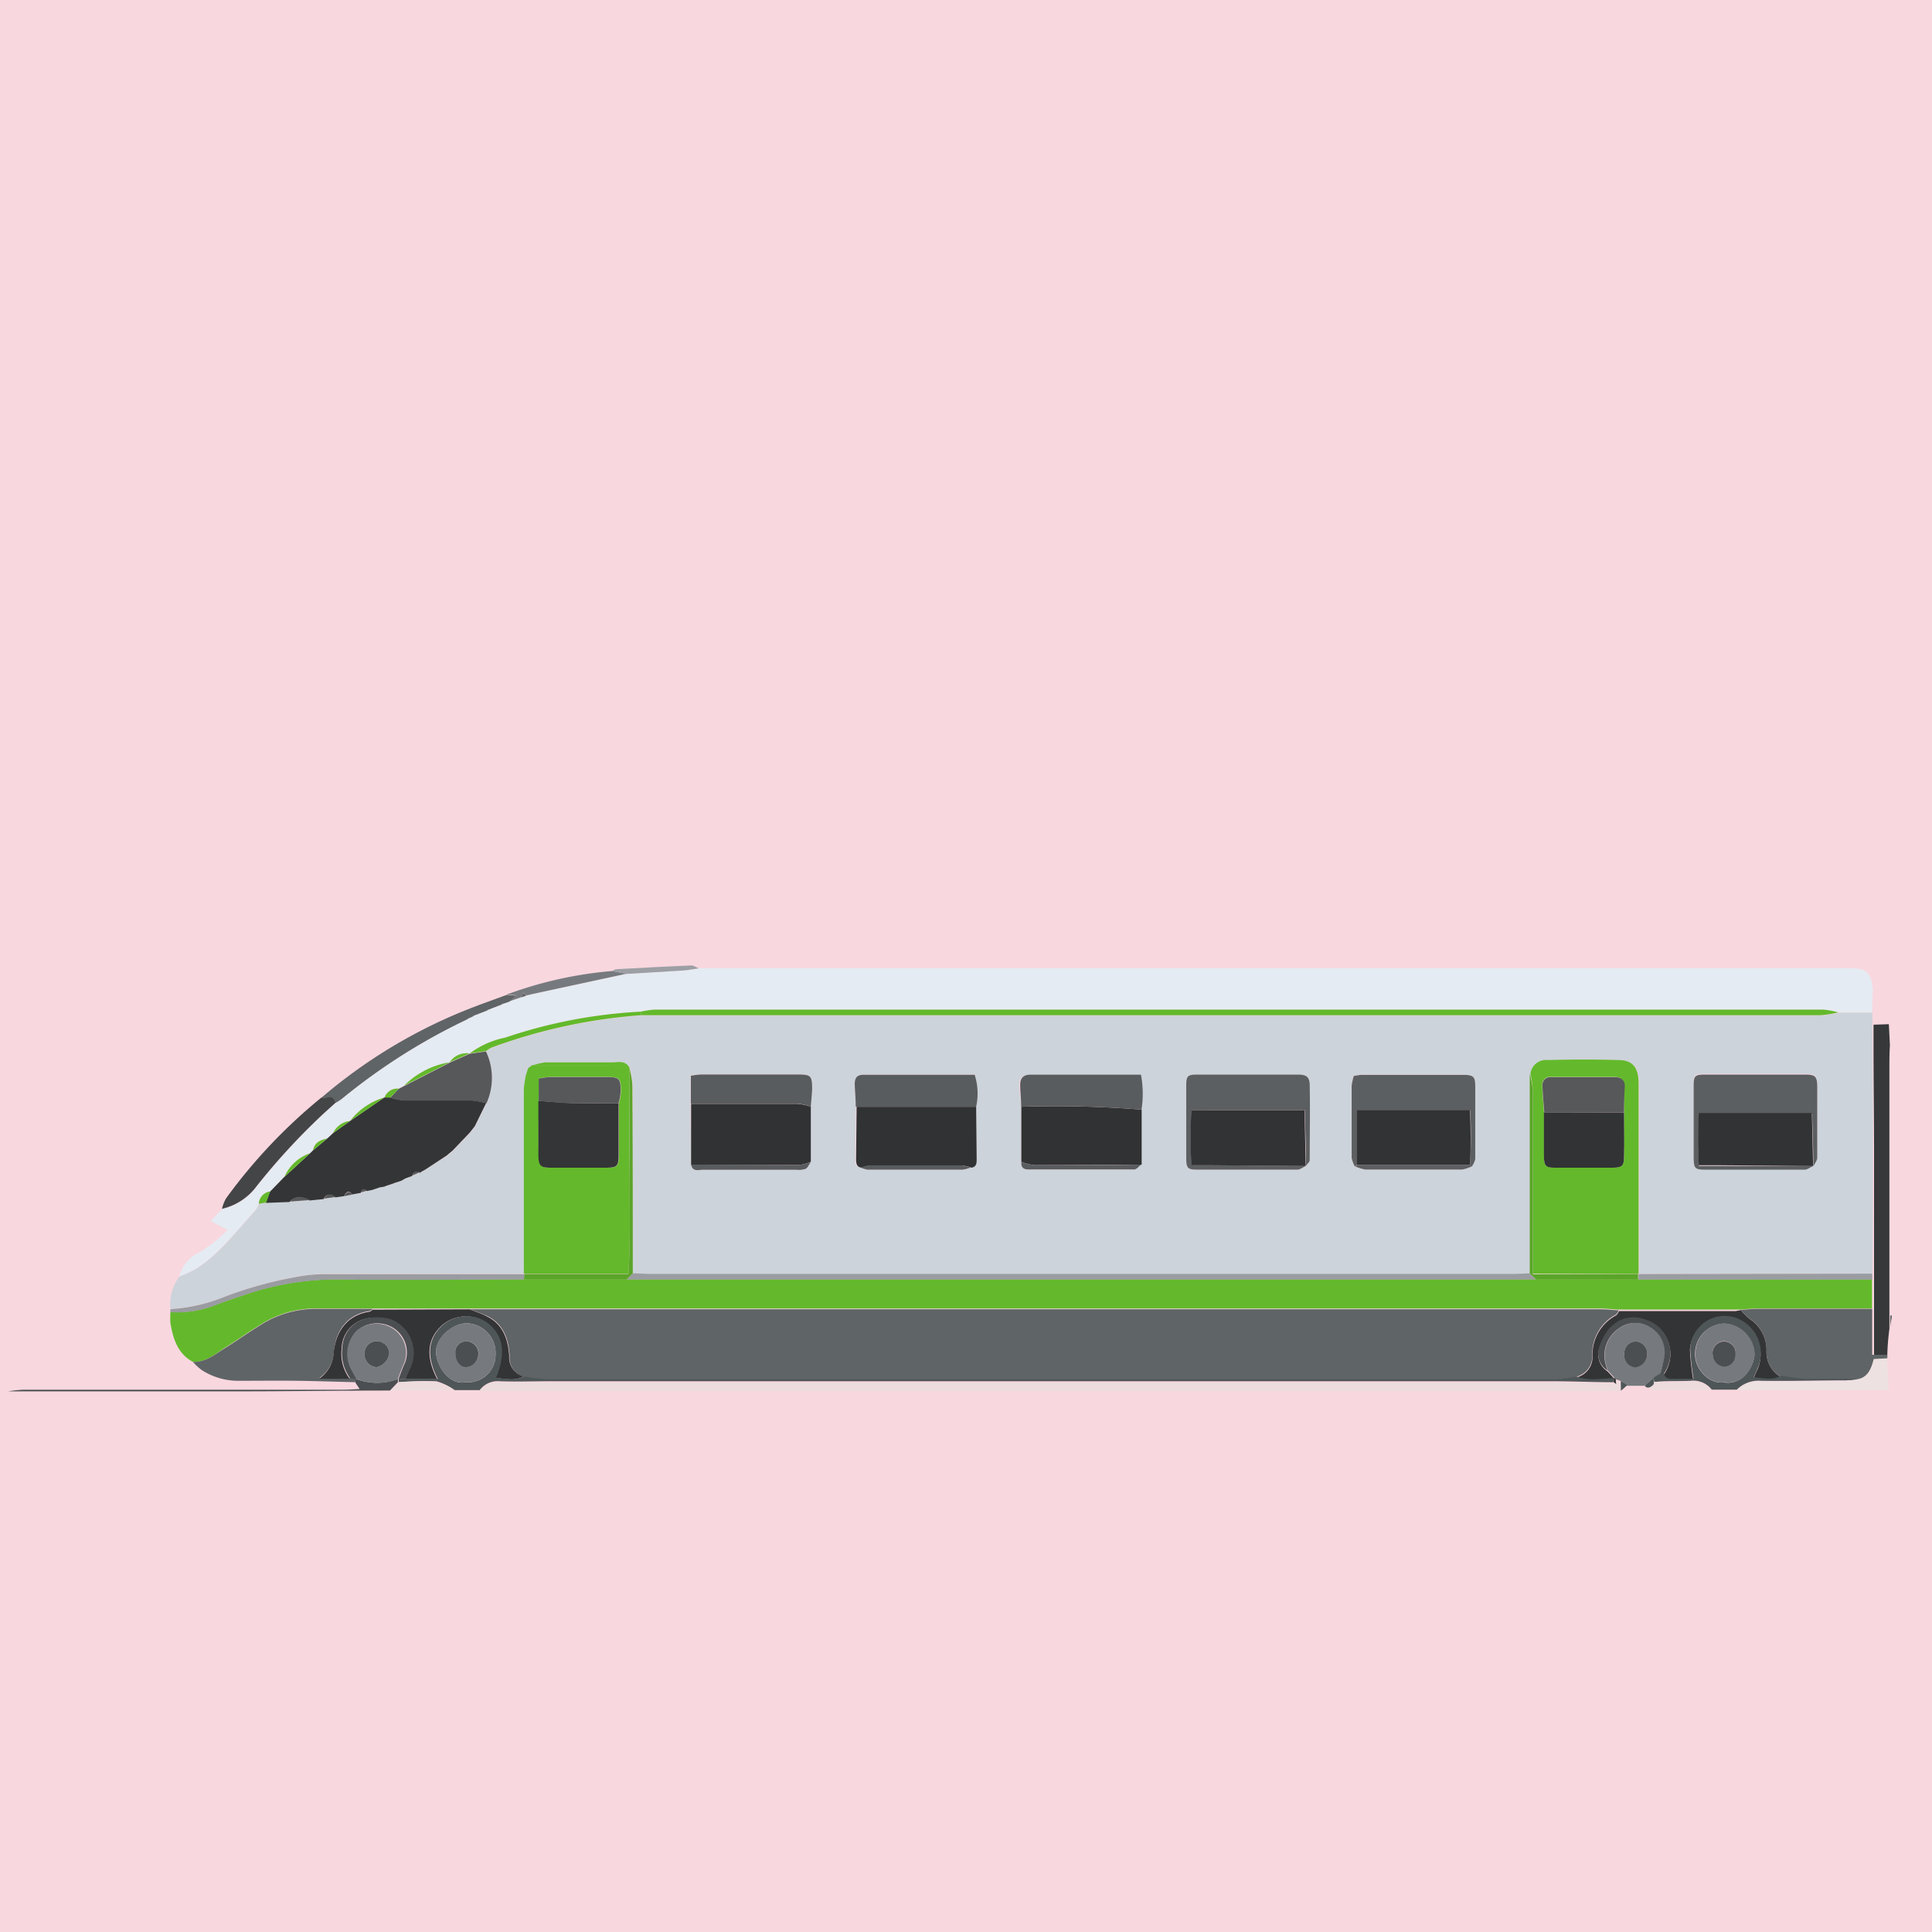 <svg xmlns="http://www.w3.org/2000/svg" viewBox="0 0 218.05 218.05"><defs><style>.cls-1{fill:#f9d7df;}.cls-2{fill:#cdd3da;}.cls-3{fill:#e5ebf2;}.cls-4{fill:#63b92b;}.cls-5{fill:#5f6466;}.cls-6{fill:#363839;}.cls-7{fill:#444547;}.cls-8{fill:#9a9ca1;}.cls-9{fill:#4b4f51;}.cls-10{fill:#767a7e;}.cls-11{fill:#9c9fa4;}.cls-12{fill:#333536;}.cls-13{fill:#303233;}.cls-14{fill:#5c5f61;}.cls-15{fill:#595c5e;}.cls-16{fill:#56585a;}.cls-17{fill:#5aa529;}.cls-18{fill:#808588;}.cls-19{fill:#eb9587;}.cls-20{fill:#333435;}.cls-21{fill:#eddcdd;}.cls-22{fill:#4e5658;}.cls-23{fill:#ede1e1;}.cls-24{fill:#313334;}</style></defs><g id="Layer_2" data-name="Layer 2"><g id="Ruudut"><rect class="cls-1" width="218.05" height="218.05"/></g><g id="Bongattavat"><g id="Juna"><path class="cls-2" d="M19.24,147.72a5.13,5.13,0,0,1,1-3.64,16,16,0,0,0,2-.94c2.63-1.72,4.51-4.27,6.61-6.56a3.09,3.09,0,0,0,.38-.72l.83-.15,2.68-.1,2.28-.17,1.58-.16,1.31-.19,1-.14,1-.2.94-.17.66-.2.63-.13.85-.29.5-.08.3-.12.67-.22.29-.11.68-.22.45-.26.77-.28.84-.38a.13.13,0,0,0,.17-.08L48,132l2.4-1.51.69-.58,1.91-2,.57-.72,1.29-2.63a7,7,0,0,0,0-5.9,3.35,3.35,0,0,1,.67-.41,62.07,62.07,0,0,1,16.8-3.64l2.09,0h50.82q40.12,0,80.25,0a12.37,12.37,0,0,0,2-.32h3.84c0,4.4.06,8.79.06,13.18,0,5.44,0,10.88-.05,16.31H185c0-7.15,0-14.3,0-21.44,0-2-.79-2.63-2.29-2.67-2.67-.08-5.34-.07-8,0a1.75,1.75,0,0,0-1.92,1.6c0,.66,0,1.32,0,2l0,20.49c-.64,0-1.28.07-1.92.07H73.35c-.64,0-1.29-.05-1.93-.07,0-7.1,0-14.2,0-21.3a10.09,10.09,0,0,0-.33-1.86h0c-.39-.82-1.13-.7-1.81-.7-2.56,0-5.12,0-7.68,0a7.07,7.07,0,0,0-1.48.35h0l-.45.33-.22.64h0a13.09,13.09,0,0,0-.27,1.74q0,10.41,0,20.82l-22.79,0a17.74,17.74,0,0,0-1.91.15,44.64,44.64,0,0,0-9.12,2.42A19.2,19.2,0,0,1,19.24,147.72ZM166.1,131.64a2.44,2.44,0,0,0,.39-.84c0-2.76,0-5.52,0-8.27,0-1.07-.23-1.23-1.44-1.24q-5.72,0-11.41,0a6.7,6.7,0,0,0-.86.13,6.71,6.71,0,0,0-.24,1.11q0,4.06,0,8.11a3.15,3.15,0,0,0,.37,1,4.34,4.34,0,0,0,1.17.35q5.43,0,10.86,0A3.86,3.86,0,0,0,166.1,131.64Zm-18.71-.07c.15-.21.42-.42.42-.63,0-2.81.06-5.63,0-8.44,0-.94-.35-1.2-1.35-1.21q-5.7,0-11.4,0c-1,0-1.18.16-1.19,1.28q0,4.05,0,8.11c0,1.19.14,1.33,1.3,1.34q5.63,0,11.24,0c.32,0,.63-.27.94-.41Zm57.27,0c.15-.32.43-.64.43-1q.06-4,0-8c0-1.14-.22-1.36-1.33-1.37q-5.7,0-11.41,0c-1.06,0-1.2.16-1.21,1.26q0,4.07,0,8.11c0,1.2.14,1.35,1.29,1.36q5.63,0,11.25,0c.31,0,.62-.27.94-.41Zm-89.41-6.66c0,2.07,0,4.14,0,6.21-.07.83.53.88,1,.88,3.9,0,7.79,0,11.68,0,.27,0,.53-.36.79-.55l0-6.2a11.43,11.43,0,0,0-.06-3.95h-7.16c-1.76,0-3.52,0-5.28,0-.8,0-1.21.36-1.19,1.17S115.21,124.09,115.25,124.91Zm-18.13,6.86A3.56,3.56,0,0,0,98,132q5.37,0,10.74,0a3.81,3.81,0,0,0,.89-.24c.57-.08.6-.52.59-1l-.06-5.88a6.86,6.86,0,0,0-.19-3.61H97.49c-.75,0-1,.44-1,1.15s.07,1.64.11,2.46l-.06,5.88C96.52,131.25,96.55,131.68,97.12,131.77ZM78,131.44c.21.89.92.56,1.42.57,3.47,0,6.94,0,10.4,0a2.64,2.64,0,0,0,1.1-.1c.26-.13.4-.52.59-.8l0-6.21c0-.66.12-1.31.11-2,0-1.54-.13-1.65-1.68-1.66-3.62,0-7.24,0-10.87,0a8.81,8.81,0,0,0-1.14.14v3.14C77.94,126.87,78,129.15,78,131.44Z"/><path class="cls-3" d="M211.3,114.26h-3.84a8.76,8.76,0,0,0-1.67-.31q-66,0-131.92,0a10.36,10.36,0,0,0-1.55.23A56.62,56.62,0,0,0,57,117.11a9.92,9.92,0,0,0-4,1.78h0a2.31,2.31,0,0,0-2.25,1h0a9.34,9.34,0,0,0-5.15,2.64h0l-.64.33h0a1.53,1.53,0,0,0-1.6,1h0a7.54,7.54,0,0,0-3.86,2.65h0a2.35,2.35,0,0,0-1.91,1.36h0l-.68.63h0c-.76.15-1.43.42-1.6,1.33h0l-.33.33h0a4.83,4.83,0,0,0-2.89,2.66h0l-.32.33h0l-.32.33h0l-.32.33h0l-.32.33h0l-.32.33h0a1.48,1.48,0,0,0-1.29,1.39,3.09,3.09,0,0,1-.38.72c-2.1,2.29-4,4.84-6.61,6.56a16,16,0,0,1-2,.94,4.19,4.19,0,0,1,2.38-2.77,18.24,18.24,0,0,0,3.1-2.5l-1.92-1,1.31-1.36a6.71,6.71,0,0,0,3.64-2.21,74.6,74.6,0,0,1,8-8.7l0,.07,0-.08,1.19-1.07a6.65,6.65,0,0,0,.66-.42,68.73,68.73,0,0,1,14.18-9l.23-.14.42-.19.24-.14,1.37-.53.23-.13,1.38-.53.23-.13.69-.24,1.31-.45.6-.21,1.4-.31,9.87-2.13c2.15-.13,4.3-.25,6.45-.39.57,0,1.14-.16,1.71-.24h130c1.83,0,2.34.51,2.49,2.4C211.33,112.55,211.31,113.41,211.3,114.26Z"/><path class="cls-4" d="M21.77,153.7c-1.71-.91-2.22-2.57-2.53-4.34a7.93,7.93,0,0,1,0-1.29,12,12,0,0,0,5.33-.89c1-.37,1.92-.68,2.88-1A32.06,32.06,0,0,1,38,144.38c7.07.13,14.14,0,21.2,0H211.28c0,1.1,0,2.2,0,3.3q-6.47,0-12.93,0c-.63,0-1.27.08-1.9.12l-.58,0-.67,0H184l-.67,0-.58,0c-.69,0-1.38-.12-2.07-.12q-62.46,0-124.91,0l-2.73,0H42.1c-2,0-4.06,0-6.09,0a11.55,11.55,0,0,0-6.28,1.62c-1.47.88-2.87,1.9-4.33,2.8C24.27,152.84,23.22,153.78,21.77,153.7Z"/><path class="cls-5" d="M21.77,153.7c1.45.08,2.5-.86,3.63-1.55,1.46-.9,2.86-1.92,4.33-2.8A11.55,11.55,0,0,1,36,147.73c2,0,4.06,0,6.09,0-.14.08-.26.22-.41.24-2.13.32-3.72,1.77-4,4.57a3.79,3.79,0,0,1-1.66,3h3.46l.7.07,0,.39c-2.19-.05-4.38-.13-6.56-.16s-4.49,0-6.73,0a7.55,7.55,0,0,1-4.1-1.2A5.83,5.83,0,0,1,21.77,153.7Z"/><path class="cls-6" d="M213,153.26a27.2,27.2,0,0,1,.24-3.27l0-1.52c0-1,0-2,0-2.94l0-.65,0-24.19c0-.9,0-1.81.06-2.71l-.12-2.39-1.73.06c0,.78,0,1.56,0,2.34,0,4,.06,8,.06,12,0,5,0,9.93,0,14.89,0,.21,0,.41,0,.62l0,3v4.73Z"/><path class="cls-5" d="M56.59,113.39l-1.38.53a.32.32,0,0,0-.23.13l-1.37.53a.3.3,0,0,0-.24.14l-.42.19a.31.31,0,0,0-.23.14,68.73,68.73,0,0,0-14.18,9,6.65,6.65,0,0,1-.66.42c-.24-1-1.06-.41-1.59-.59a58.5,58.5,0,0,1,17.35-10.29c1.18-.45,2.37-.87,3.56-1.31l1.07.09-.76.67-.69.24A.26.26,0,0,0,56.59,113.39Z"/><path class="cls-7" d="M36.29,123.86c.53.18,1.35-.44,1.59.59l-1.19,1.07h0a74.6,74.6,0,0,0-8,8.7,6.71,6.71,0,0,1-3.64,2.21,4.74,4.74,0,0,1,.45-1.16A60.41,60.41,0,0,1,36.29,123.86Z"/><path class="cls-8" d="M59.15,144.41c-7.06,0-14.13.1-21.2,0a32.06,32.06,0,0,0-10.51,1.8c-1,.32-1.93.63-2.88,1a12,12,0,0,1-5.33.89v-.35a19.2,19.2,0,0,0,6.06-1.37,44.64,44.64,0,0,1,9.12-2.42,17.74,17.74,0,0,1,1.91-.15l22.79,0,.08,0C59.18,144,59.17,144.2,59.15,144.41Z"/><path class="cls-9" d="M40.13,156.08c0-.13,0-.26,0-.39l.06-.06a6.62,6.62,0,0,0,4.72,0l0,.05V156l-.9.94c-5.62,0-11.25.09-16.88.09q-13.09,0-26.21,0a14.17,14.17,0,0,1,1.71-.18H38.78c.55,0,1.11-.05,1.81-.08Z"/><path class="cls-10" d="M57.51,113l.76-.67-1.07-.09a45.08,45.08,0,0,1,11.9-2.65l1.59.31-9.87,2.13-1.4.31-.39-.3-.21.51Z"/><path class="cls-11" d="M70.69,109.92l-1.59-.31c.14-.08.27-.21.41-.22,2.84-.16,5.68-.31,8.51-.43.27,0,.55.21.83.33-.57.08-1.14.2-1.71.24C75,109.67,72.84,109.79,70.69,109.92Z"/><path class="cls-4" d="M172.73,121.24a1.75,1.75,0,0,1,1.92-1.6c2.67-.07,5.34-.08,8,0,1.5,0,2.3.71,2.29,2.67,0,7.14,0,14.29,0,21.44l-.07,0H173v-2c0-6.28,0-12.55,0-18.82A10.3,10.3,0,0,0,172.73,121.24Zm1.53,4.29c0,1.65,0,3.3,0,4.95,0,1.09.21,1.29,1.22,1.3,2.19,0,4.39,0,6.58,0,1,0,1.22-.22,1.24-1.28,0-1.65,0-3.3,0-4.95,0-1,0-2,0-3,0-.66-.33-1-1-1H175a.85.85,0,0,0-.93.91C174.08,123.48,174.19,124.5,174.26,125.53Z"/><path class="cls-4" d="M59.12,143.75q0-10.41,0-20.82a13.09,13.09,0,0,1,.27-1.74l.15.15-.14-.16c.07-.21.15-.42.22-.64l.45-.33h0c2.76,0,5.53,0,8.3,0,.89,0,1.78.2,2.67.3h0c0,3.86,0,7.72,0,11.58s.14,7.68-.11,11.65H59.2Zm1.68-19.51c0,2-.06,4.07,0,6.11,0,1.23.22,1.43,1.42,1.44q3.13,0,6.27,0c1.21,0,1.35-.18,1.37-1.47,0-1.93,0-3.86,0-5.79a7.92,7.92,0,0,0,.22-1.26c0-1.57-.11-1.72-1.62-1.73-2.14,0-4.29,0-6.43,0a9.37,9.37,0,0,0-1.19.18Z"/><path class="cls-12" d="M38.84,135l-1,.14c-.5-.4-1-.46-1.31.19l-1.58.16c-.79-.39-1.57-.62-2.28.17l-2.67.1.45-1.24h0l.32-.33h0l.32-.33h0l.32-.33h0l.32-.33h0l.32-.33h0L35,130.16h0l.33-.33h0l1.6-1.33h0l.68-.63h0l1.91-1.36h0l3.86-2.65H44a8,8,0,0,0,1.5.32c2.56,0,5.11,0,7.67,0a10.14,10.14,0,0,1,1.7.31l-1.29,2.63-.57.72-1.91,2-.69.58L48,132l-.47.26a.13.13,0,0,1-.17.08c-.4-.15-.7-.08-.84.38l-.77.28-.45.26-.68.22-.29.11-.67.22-.3.12-.5.08-.85.29-.63.13c-.34-.36-.52-.15-.66.2l-.94.17C39.41,134.36,39.08,134.42,38.84,135Z"/><path class="cls-13" d="M91.51,124.91l0,6.21a5.3,5.3,0,0,1-1.36.37c-4.05,0-8.1,0-12.15-.05,0-2.29,0-4.57,0-6.86,4,0,8,0,12,0A6.49,6.49,0,0,1,91.51,124.91Z"/><path class="cls-13" d="M110.17,124.91l.06,5.88c0,.46,0,.9-.59,1a4.45,4.45,0,0,0-1-.25q-5.22,0-10.42,0a4.45,4.45,0,0,0-1,.25c-.57-.09-.6-.52-.6-1l.06-5.88Z"/><path class="cls-13" d="M115.27,131.12c0-2.07,0-4.14,0-6.21a120.68,120.68,0,0,1,13.58.33c0,2.07,0,4.13,0,6.2-4,0-8.1.06-12.15.05A5.37,5.37,0,0,1,115.27,131.12Z"/><path class="cls-4" d="M72.32,114.18a10.36,10.36,0,0,1,1.55-.23q66,0,131.92,0a8.76,8.76,0,0,1,1.67.31,12.37,12.37,0,0,1-2,.32q-40.12,0-80.25,0H74.41l-2.09,0Z"/><path class="cls-14" d="M204.63,131.6c-.32.14-.63.41-.94.41q-5.62,0-11.25,0c-1.15,0-1.28-.16-1.29-1.36q0-4.05,0-8.11c0-1.1.15-1.25,1.21-1.26q5.71,0,11.41,0c1.11,0,1.32.23,1.33,1.37q0,4,0,8c0,.32-.28.64-.44,1,0-2-.09-3.93-.14-5.95H191.75a50.3,50.3,0,0,0,0,5.89h2.13Z"/><path class="cls-14" d="M147.36,131.6c-.31.14-.62.41-.94.41q-5.61,0-11.24,0c-1.16,0-1.29-.15-1.3-1.34q0-4.07,0-8.11c0-1.12.15-1.27,1.19-1.28q5.7,0,11.4,0c1,0,1.33.27,1.35,1.21.05,2.81,0,5.63,0,8.44,0,.21-.27.42-.42.63,0-2.08-.09-4.15-.14-6.28H134.48a56.09,56.09,0,0,0,0,6.22h2.13Z"/><path class="cls-8" d="M173.36,144.41H70.72c.23-.24.47-.47.7-.7.64,0,1.29.07,1.93.07h97.38c.64,0,1.28-.05,1.92-.07Z"/><path class="cls-14" d="M152.92,131.66a3.15,3.15,0,0,1-.37-1q0-4,0-8.11a6.71,6.71,0,0,1,.24-1.11,6.7,6.7,0,0,1,.86-.13q5.7,0,11.41,0c1.21,0,1.43.17,1.44,1.24,0,2.75,0,5.51,0,8.27a2.44,2.44,0,0,1-.39.84l-.17-.17c.06-2.06.11-4.12,0-6.16H153.1v6.17Z"/><path class="cls-15" d="M128.83,125.24a120.68,120.68,0,0,0-13.58-.33c0-.82-.1-1.63-.11-2.45s.39-1.18,1.19-1.17c1.76,0,3.52,0,5.28,0h7.16A11.43,11.43,0,0,1,128.83,125.24Z"/><path class="cls-15" d="M110.17,124.91H96.58c0-.82-.08-1.64-.11-2.46s.27-1.15,1-1.15H110A6.86,6.86,0,0,1,110.17,124.91Z"/><path class="cls-15" d="M91.51,124.91a6.49,6.49,0,0,0-1.54-.36c-4,0-8,0-12,0v-3.14a8.81,8.81,0,0,1,1.14-.14c3.63,0,7.25,0,10.87,0,1.55,0,1.67.12,1.68,1.66C91.63,123.6,91.55,124.25,91.51,124.91Z"/><path class="cls-16" d="M54.9,124.53a10.14,10.14,0,0,0-1.7-.31c-2.56,0-5.11,0-7.67,0a8,8,0,0,1-1.5-.32l.95-1h0l.64-.33h0l5.15-2.64h0l2.25-1h0l1.83-.26A7,7,0,0,1,54.9,124.53Z"/><path class="cls-8" d="M211.31,143.75l0,.67H184.92c0-.21,0-.42,0-.63l.07,0Z"/><path class="cls-17" d="M71.42,143.71c-.23.23-.47.46-.7.7H59.15c0-.21,0-.42.05-.63H70.93c.25-4,.07-7.81.11-11.65s0-7.72,0-11.58a10.09,10.09,0,0,1,.33,1.86C71.42,129.51,71.42,136.61,71.42,143.71Z"/><path class="cls-17" d="M184.88,143.78c0,.21,0,.42,0,.63H173.36l-.71-.7,0-20.49c0-.66,0-1.32,0-2A10.3,10.3,0,0,1,173,123c0,6.27,0,12.54,0,18.82v2Z"/><path class="cls-4" d="M54.85,118.63l-1.83.26a9.92,9.92,0,0,1,4-1.78,56.62,56.62,0,0,1,15.29-2.93v.4a62.07,62.07,0,0,0-16.8,3.64A3.35,3.35,0,0,0,54.85,118.63Z"/><path class="cls-15" d="M78,131.44c4,0,8.1.06,12.15.05a5.3,5.3,0,0,0,1.36-.37c-.19.28-.33.67-.59.8a2.64,2.64,0,0,1-1.1.1c-3.46,0-6.93,0-10.4,0C78.89,132,78.18,132.33,78,131.44Z"/><path class="cls-15" d="M115.27,131.12a5.37,5.37,0,0,0,1.37.37c4,0,8.1,0,12.15-.05-.26.19-.52.55-.79.55-3.89,0-7.78,0-11.68,0C115.8,132,115.2,132,115.27,131.12Z"/><path class="cls-14" d="M166.1,131.64A3.86,3.86,0,0,1,165,132q-5.43,0-10.86,0a4.34,4.34,0,0,1-1.17-.35l.18-.18h12.83Z"/><path class="cls-15" d="M97.12,131.77a4.45,4.45,0,0,1,1-.25q5.2,0,10.42,0a4.45,4.45,0,0,1,1,.25,3.81,3.81,0,0,1-.89.24q-5.37,0-10.74,0A3.56,3.56,0,0,1,97.12,131.77Z"/><path class="cls-4" d="M71.06,120.55c-.89-.1-1.78-.29-2.67-.3-2.77,0-5.54,0-8.3,0a7.07,7.07,0,0,1,1.48-.35c2.56,0,5.12,0,7.68,0C69.93,119.85,70.67,119.73,71.06,120.55Z"/><path class="cls-16" d="M32.72,135.61c.71-.79,1.49-.56,2.28-.17Z"/><path class="cls-4" d="M30.5,134.47l-.45,1.24-.84.15A1.48,1.48,0,0,1,30.5,134.47Z"/><path class="cls-16" d="M36.58,135.28c.36-.65.81-.59,1.31-.19Z"/><path class="cls-16" d="M38.84,135c.24-.53.57-.59,1-.2Z"/><path class="cls-16" d="M50.44,130.44l.69-.58Z"/><path class="cls-16" d="M40.76,134.58c.14-.35.32-.56.66-.2Z"/><path class="cls-16" d="M42.05,134.25l.85-.29Z"/><path class="cls-16" d="M53,127.88l.57-.72Z"/><path class="cls-16" d="M46.56,132.67c.14-.46.44-.53.84-.38Z"/><path class="cls-16" d="M47.57,132.21,48,132Z"/><path class="cls-16" d="M45.34,133.21l.45-.26Z"/><path class="cls-16" d="M44.37,133.54l.29-.11Z"/><path class="cls-18" d="M60.1,120.21l-.45.33Z"/><path class="cls-16" d="M43.4,133.88l.3-.12Z"/><path class="cls-4" d="M50.77,119.89l-5.15,2.64A9.34,9.34,0,0,1,50.77,119.89Z"/><path class="cls-4" d="M43.37,123.87l-3.86,2.65A7.54,7.54,0,0,1,43.37,123.87Z"/><path class="cls-4" d="M35,130.16l-2.89,2.66A4.83,4.83,0,0,1,35,130.16Z"/><path class="cls-4" d="M53,118.89l-2.25,1A2.31,2.31,0,0,1,53,118.89Z"/><path class="cls-4" d="M39.51,126.52l-1.91,1.36A2.35,2.35,0,0,1,39.51,126.52Z"/><path class="cls-4" d="M36.93,128.5l-1.6,1.33C35.5,128.92,36.17,128.65,36.93,128.5Z"/><path class="cls-4" d="M45,122.87l-.95,1h-.65A1.53,1.53,0,0,1,45,122.87Z"/><path class="cls-5" d="M58.82,112.57l.21-.51.39.3Z"/><path class="cls-19" d="M37.61,127.87l-.68.63Z"/><path class="cls-19" d="M45.62,122.54l-.64.33Z"/><path class="cls-19" d="M35.33,129.83l-.33.33Z"/><path class="cls-19" d="M32.11,132.82l-.32.33Z"/><polygon class="cls-5" points="36.68 125.53 36.69 125.52 36.72 125.6 36.68 125.53"/><path class="cls-19" d="M31.79,133.15l-.32.33Z"/><path class="cls-19" d="M31.46,133.48l-.32.33Z"/><path class="cls-10" d="M52.72,115.05a.31.31,0,0,1,.23-.14Z"/><path class="cls-10" d="M53.37,114.72a.3.3,0,0,1,.24-.14Z"/><path class="cls-10" d="M55,114.05a.32.32,0,0,1,.23-.13Z"/><path class="cls-10" d="M56.59,113.39a.26.26,0,0,1,.23-.13Z"/><path class="cls-19" d="M31.14,133.81l-.32.33Z"/><path class="cls-19" d="M30.82,134.14l-.32.33Z"/><path class="cls-5" d="M53,147.77l2.73,0q62.46,0,124.91,0c.69,0,1.38.08,2.07.12-.12.17-.21.41-.37.5a5,5,0,0,0-2.63,4.65,2.38,2.38,0,0,1-1.86,2.35,15.72,15.72,0,0,1-2.34.34q-56.86,0-113.71,0a20.71,20.71,0,0,1-2.68-.35A2.22,2.22,0,0,1,57.52,153c-.13-1.89-.69-3.54-2.47-4.44C54.4,148.27,53.7,148,53,147.77Z"/><path class="cls-5" d="M213.51,148.69v-.22h-.18c0,.51,0,1,0,1.52C213.34,149.55,213.42,149.11,213.51,148.69Z"/><path class="cls-5" d="M213,152.9H211.3v-5.18q-6.47,0-12.93,0c-.63,0-1.27.08-1.9.12a8.53,8.53,0,0,0,1,1,4.17,4.17,0,0,1,1.9,3.56,3.25,3.25,0,0,0,1.64,3,24.22,24.22,0,0,0,2.66.35c2,0,3.93,0,5.9,0,1.2-.18,1.6-1.11,1.91-2.29l1.52-.08C213,153.17,213,153,213,152.9Z"/><path class="cls-20" d="M196.47,147.86a8.53,8.53,0,0,0,1,1,4.17,4.17,0,0,1,1.9,3.56,3.25,3.25,0,0,0,1.64,3c-1,.56-2,.26-3.11.19.19-.46.3-.76.43-1a4.22,4.22,0,0,0-2.75-5.81,3.89,3.89,0,0,0-4.85,3.53,27.38,27.38,0,0,0,.38,3.44c-.86,0-1.71,0-2.55,0-.43,0-.73-.14-.78-.63a4,4,0,0,0-1.27-5.79c-2.89-1.45-5.15,0-6,2.8a2.24,2.24,0,0,0,.93,2.63l.91,1-.05-.11c-1.48,0-3,.38-4.42-.2a2.38,2.38,0,0,0,1.86-2.35,5,5,0,0,1,2.63-4.65c.16-.09.25-.33.37-.5l.58,0,.67,0h11.24l.67,0Z"/><path class="cls-20" d="M53,147.77c.68.27,1.38.5,2,.83,1.78.9,2.34,2.55,2.47,4.44a2.22,2.22,0,0,0,1.62,2.31c-1,.56-2,.26-3.16.18.86-2.39,1.16-4.62-1.09-6.29a4.12,4.12,0,0,0-4.92.31c-1.91,1.7-1.74,3.83-.59,6.08H45.71l.53-1.2A4.07,4.07,0,0,0,44,148.92a5.9,5.9,0,0,0-2.06-.18,3.52,3.52,0,0,0-3.38,3.47,4.74,4.74,0,0,0,.91,3.41H36a3.79,3.79,0,0,0,1.66-3c.32-2.8,1.91-4.25,4-4.57.15,0,.27-.16.41-.24Z"/><path class="cls-5" d="M195.89,147.82l-.67,0Z"/><path class="cls-5" d="M184,147.78l-.67,0Z"/><path class="cls-21" d="M182.94,157l-1.29,0H54.11a2.53,2.53,0,0,1,2.22-1c1.93,0,3.86,0,5.79,0q56.51,0,113,0c2.3,0,4.6.07,6.91.11l0,0,.33.24-.08-.54h0l.55.18Z"/><path class="cls-22" d="M182.06,156c-2.31,0-4.61-.11-6.91-.11q-56.52,0-113,0c-1.93,0-3.86.07-5.79,0a2.53,2.53,0,0,0-2.22,1l-2.82,0a6.67,6.67,0,0,0-2.07-1A35.15,35.15,0,0,0,45,156v-.34l.73-.05h3.67c-1.15-2.25-1.32-4.38.59-6.08a4.12,4.12,0,0,1,4.92-.31c2.25,1.67,2,3.9,1.09,6.29,1.13.08,2.16.38,3.16-.18a20.71,20.71,0,0,0,2.68.35q56.85,0,113.71,0a15.72,15.72,0,0,0,2.34-.34c1.45.58,2.94.21,4.42.2h-.12ZM52.55,156a3.09,3.09,0,0,0,3.38-3.11,3.35,3.35,0,0,0-3.23-3.54c-1.74,0-3.62,1.77-3.48,3.4S50.79,156.36,52.55,156Z"/><path class="cls-23" d="M213,153.3l-1.52.08c-.31,1.18-.71,2.11-1.91,2.29a9,9,0,0,1-1.24.18c-3.21,0-6.41.1-9.61.05a3.46,3.46,0,0,0-2.73,1H213.2C213.1,155.74,213,154.52,213,153.3Z"/><path class="cls-10" d="M182.92,155.86l-.55-.18h0l-.91-1a8.11,8.11,0,0,1-.3-1.1,3.67,3.67,0,0,1,1.61-3.67,3.1,3.1,0,0,1,3.48-.12,3.28,3.28,0,0,1,1.6,3.47,17.56,17.56,0,0,1-.41,1.74l-.83.53h0l-1,.87.06,0-2,0Zm1.73-4.46a1.32,1.32,0,0,0-1.33,1.31,1.38,1.38,0,0,0,1.21,1.59A1.51,1.51,0,0,0,185.9,153,1.39,1.39,0,0,0,184.65,151.4Z"/><path class="cls-22" d="M186.58,155.51l.83-.53.4,0c.05.49.35.63.78.63.84,0,1.69,0,2.55,0a27.38,27.38,0,0,1-.38-3.44,3.89,3.89,0,0,1,4.85-3.53,4.22,4.22,0,0,1,2.75,5.81c-.13.29-.24.59-.43,1,1.12.07,2.12.37,3.11-.19a24.22,24.22,0,0,0,2.66.35c2,0,3.93,0,5.9,0a9,9,0,0,1-1.24.18c-3.21,0-6.41.1-9.61.05a3.46,3.46,0,0,0-2.73,1h-2.83a2.61,2.61,0,0,0-2.38-1c-1.22.06-2.44,0-3.66.09C186.77,156,186.52,156,186.58,155.51Zm8,.52c2.1.32,3.3-1.69,3.43-3.11a3.63,3.63,0,0,0-3.35-3.53,3.38,3.38,0,0,0-3.35,3.42C191.25,154.56,193,156.33,194.62,156Z"/><path class="cls-21" d="M186.58,155.51c-.06.47.19.51.57.49,1.22-.05,2.44,0,3.66-.09a2.61,2.61,0,0,1,2.38,1c-2.07,0-4.13,0-6.2,0a1.54,1.54,0,0,1-1.34-.58l-.06,0c.4.52.75.11,1-.14s0-.48,0-.73Z"/><path class="cls-21" d="M45,156a35.15,35.15,0,0,1,4.23-.05,6.67,6.67,0,0,1,2.07,1l-7.2,0Z"/><path class="cls-22" d="M182.92,155.86l.73.48-.71.63C182.93,156.6,182.93,156.23,182.92,155.86Z"/><path class="cls-9" d="M45.71,155.63l-.73.05,0-.05c.24-.61.44-1.24.73-1.82a3.29,3.29,0,0,0-1.42-4,3.5,3.5,0,0,0-4,.38,3.76,3.76,0,0,0-.68,4.12c.21.44.46.86.69,1.28l-.06.06-.7-.07a4.74,4.74,0,0,1-.91-3.41,3.52,3.52,0,0,1,3.38-3.47,5.9,5.9,0,0,1,2.06.18,4.07,4.07,0,0,1,2.26,5.51Z"/><path class="cls-10" d="M40.21,155.63c-.23-.42-.48-.84-.69-1.28a3.76,3.76,0,0,1,.68-4.12,3.5,3.5,0,0,1,4-.38,3.29,3.29,0,0,1,1.42,4c-.29.58-.49,1.21-.73,1.82A6.62,6.62,0,0,1,40.21,155.63Zm3.72-2.9a1.39,1.39,0,0,0-1.35-1.35,1.37,1.37,0,0,0-1.44,1.41,1.45,1.45,0,0,0,1.37,1.51A1.83,1.83,0,0,0,43.93,152.73Z"/><path class="cls-24" d="M183.29,125.56c0,1.65.05,3.3,0,4.95,0,1.06-.21,1.26-1.24,1.28-2.19,0-4.39,0-6.58,0-1,0-1.2-.21-1.22-1.3,0-1.65,0-3.3,0-4.95Z"/><path class="cls-16" d="M183.29,125.56l-9,0c-.07-1-.18-2-.2-3.07a.85.85,0,0,1,.93-.91h7.36c.64,0,1,.39,1,1C183.32,123.58,183.3,124.57,183.29,125.56Z"/><path class="cls-12" d="M69.82,124.53c0,1.93,0,3.86,0,5.79,0,1.29-.16,1.46-1.37,1.47q-3.14,0-6.27,0c-1.2,0-1.41-.21-1.42-1.44,0-2,0-4.07,0-6.11,1.36.09,2.72.23,4.09.27C66.53,124.56,68.18,124.53,69.82,124.53Z"/><path class="cls-16" d="M69.82,124.53c-1.64,0-3.29,0-4.93,0-1.37,0-2.73-.18-4.09-.27v-2.52a9.37,9.37,0,0,1,1.19-.18c2.14,0,4.29,0,6.43,0,1.51,0,1.64.16,1.62,1.73A7.92,7.92,0,0,1,69.82,124.53Z"/><path class="cls-18" d="M59.43,121.18l.14.16-.15-.15Z"/><path class="cls-24" d="M204.63,131.6l-10.77-.09h-2.13a50.3,50.3,0,0,1,0-5.89h12.76c.05,2,.1,4,.14,5.95Z"/><path class="cls-24" d="M147.36,131.6l-10.77-.09h-2.13a56.09,56.09,0,0,1,0-6.22h12.77c.05,2.13.09,4.2.14,6.28Z"/><path class="cls-24" d="M165.93,131.47H153.1v-6.17h12.81C166,127.35,166,129.41,165.93,131.47Z"/><path class="cls-9" d="M187.81,155l-.4,0a17.56,17.56,0,0,0,.41-1.74,3.28,3.28,0,0,0-1.6-3.47,3.1,3.1,0,0,0-3.48.12,3.67,3.67,0,0,0-1.61,3.67,8.11,8.11,0,0,0,.3,1.1,2.24,2.24,0,0,1-.93-2.63c.89-2.82,3.15-4.25,6-2.8A4,4,0,0,1,187.81,155Z"/><polygon class="cls-21" points="182.34 155.67 182.37 155.68 182.35 155.69 182.31 155.56 182.17 155.55 182.29 155.56 182.34 155.67"/><path class="cls-20" d="M182.17,155.55h.14l.05.13c0,.18,0,.36.07.54l-.33-.24,0,0Z"/><path class="cls-22" d="M182.1,156l.33.24Z"/><path class="cls-10" d="M52.55,156c-1.76.32-3.18-1.5-3.33-3.25s1.74-3.4,3.48-3.4a3.35,3.35,0,0,1,3.23,3.54A3.09,3.09,0,0,1,52.55,156Zm-1.16-3.33c0,.9.55,1.62,1.25,1.58A1.47,1.47,0,0,0,54,152.93a1.36,1.36,0,0,0-1.3-1.53A1.21,1.21,0,0,0,51.39,152.71Z"/><path class="cls-9" d="M184.65,151.4A1.39,1.39,0,0,1,185.9,153a1.51,1.51,0,0,1-1.37,1.33,1.38,1.38,0,0,1-1.21-1.59A1.32,1.32,0,0,1,184.65,151.4Z"/><path class="cls-22" d="M186.62,155.52c0,.25.1.62,0,.73s-.61.66-1,.14Z"/><path class="cls-10" d="M194.62,156c-1.63.3-3.37-1.47-3.27-3.22a3.38,3.38,0,0,1,3.35-3.42,3.63,3.63,0,0,1,3.35,3.53C197.92,154.34,196.72,156.35,194.62,156Zm1.26-3.2a1.3,1.3,0,1,0-2.58.07,1.39,1.39,0,0,0,1.34,1.35A1.33,1.33,0,0,0,195.88,152.83Z"/><path class="cls-9" d="M43.93,152.73a1.83,1.83,0,0,1-1.42,1.57,1.45,1.45,0,0,1-1.37-1.51,1.37,1.37,0,0,1,1.44-1.41A1.39,1.39,0,0,1,43.93,152.73Z"/><path class="cls-9" d="M51.39,152.71a1.21,1.21,0,0,1,1.29-1.31,1.36,1.36,0,0,1,1.3,1.53,1.47,1.47,0,0,1-1.34,1.36C51.94,154.33,51.38,153.61,51.39,152.71Z"/><path class="cls-9" d="M195.88,152.83a1.33,1.33,0,0,1-1.24,1.42,1.39,1.39,0,0,1-1.34-1.35,1.3,1.3,0,1,1,2.58-.07Z"/></g></g></g></svg>